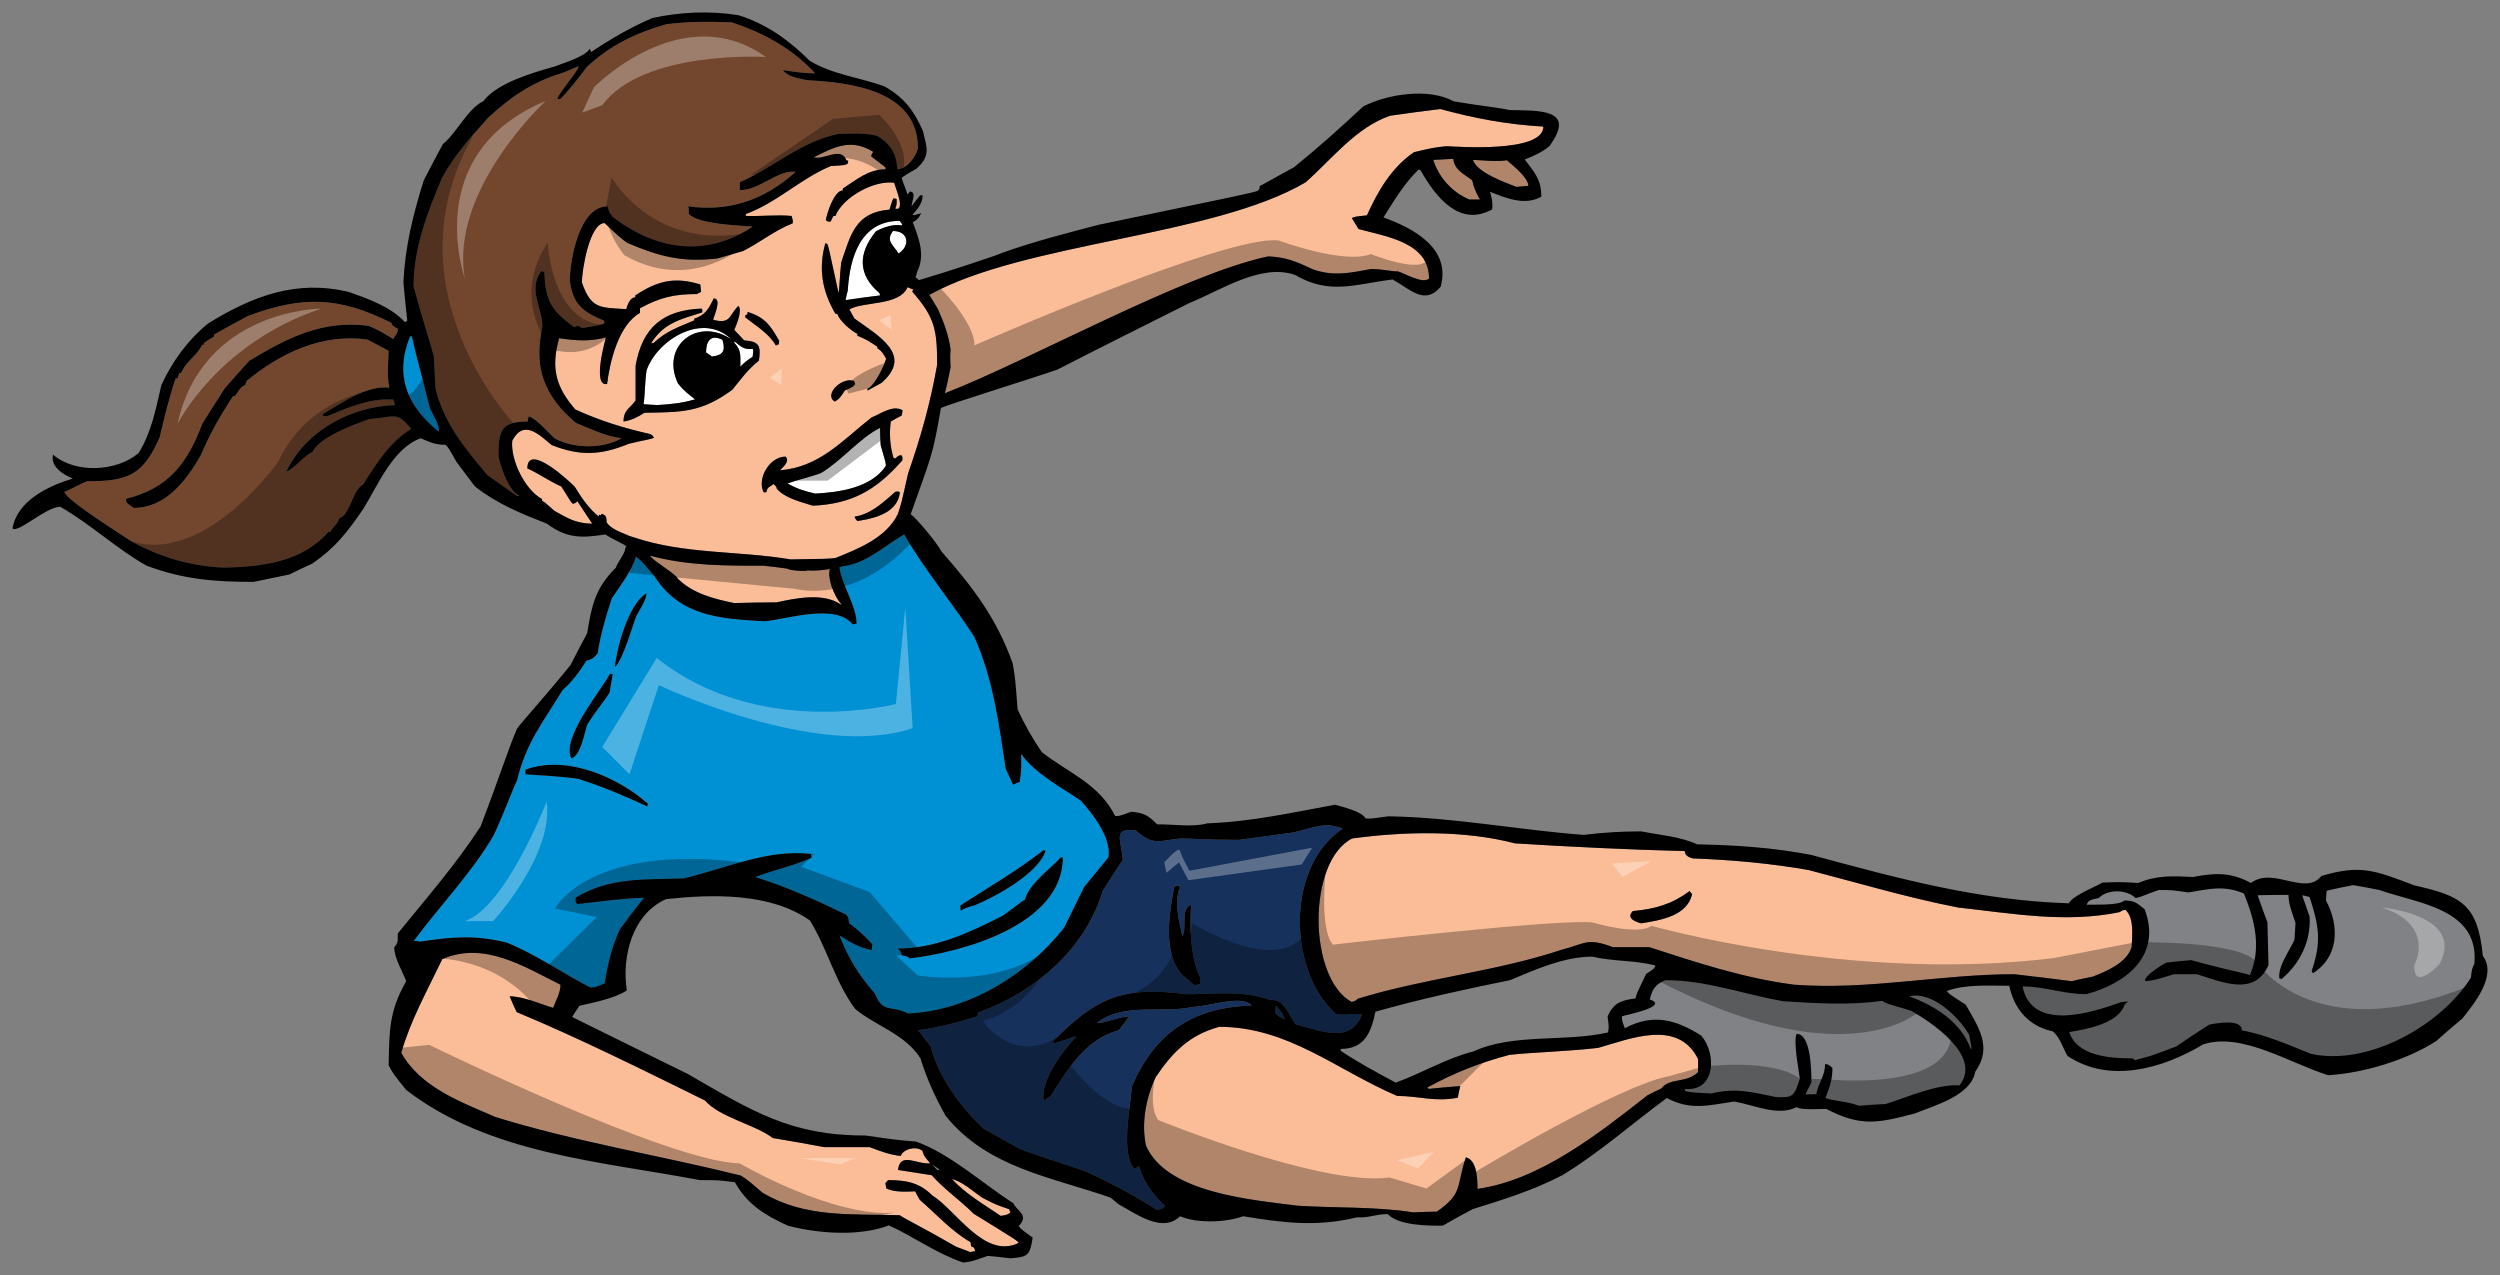 <?xml version="1.0" encoding="utf-8"?>
<!-- Generator: Adobe Illustrator 17.0.0, SVG Export Plug-In . SVG Version: 6.00 Build 0)  -->
<!DOCTYPE svg PUBLIC "-//W3C//DTD SVG 1.1//EN" "http://www.w3.org/Graphics/SVG/1.1/DTD/svg11.dtd">
<svg version="1.1" id="Layer_1" xmlns="http://www.w3.org/2000/svg" xmlns:xlink="http://www.w3.org/1999/xlink" x="0px" y="0px"
	 width="200px" height="102px" viewBox="0 0 200 102" style="enable-background:new 0 0 200 102;" xml:space="preserve">
<rect x="0" y="0" width="200" height="102" fill="#808080" stroke="none"/>
<path id="color5" style="fill:#808285;" d="M156.755,86.833c-1.74-0.141-4.21,0.954-5.895,1.488
	c-0.728,0.027-1.457,0.084-2.158,0.141c-0.901-0.366-1.826-0.337-2.668-0.617c0.339-0.925,0.56-1.432,0.56-2.416
	c-0.334-0.279-0.334-0.279-0.588-0.307c0,0.983-0.561,1.543-0.702,2.413c-0.279,0-0.56,0-0.843,0.027
	c0-0.167,0.252-0.505,0.45-0.981c0-0.898-0.028-3.874-1.18-3.874c-0.307,0.563,0.254,3.423,0.254,3.593
	c-0.449,1.375-0.505,1.544-1.936,1.457c-1.937-0.391-3.199-0.756-5.136-0.278c-1.6-0.085-1.6-0.085-2.105-0.197
	c0-0.056,0-0.112,0-0.169c2.415,0.224,2.553-2.778,1.291-4.266c-2.048-1.29-3.845-1.794-6.117-0.59
	c-0.226-0.616-0.226-0.616-0.226-0.952c0.169-0.086,3.901-0.787,2.218-1.348c0.224-0.814,0.421-1.207,1.263-1.545
	c3.227,0,6.259,1.123,9.401,1.684c2.665,0.169,5.274,0.337,7.942-0.028c0.279,0.197,0.279,0.197,2.3,0.786
	C154.426,81.724,158.636,84.475,156.755,86.833z M190.346,71.201c-0.701-0.141-1.403-0.28-2.105-0.392
	c-0.701,0.14-1.403,0.28-2.105,0.447c-0.026,0.254-0.055,0.505-0.055,0.787c1.122,2.105,0.983,4.544-1.039,5.809
	c-0.055-0.057-0.085-0.112-0.112-0.169c0.785-2.272,0.618-3.564-0.167-5.922c-0.198-0.055-0.392-0.111-0.591-0.139
	c0.199,0.56,0.393,1.122,0.591,1.684c0.141,1.936-0.759,3.788-2.246,5.023c-0.057-0.029-0.111-0.058-0.168-0.058
	c-0.141-0.954,0.84-2.244,1.207-3.085c0.028-0.448,0.055-0.898,0.085-1.348c-0.228-0.729-0.562-1.458-0.562-2.245
	c-0.843,0-1.656,0-2.47,0.028c0.254,0.702,0.503,1.431,0.786,2.161c0.028,1.122,0.053,2.272,0.084,3.424
	c-1.094,2.497-3.622,1.401-5.727,0.73c-0.616,0-1.233,0-1.823,0c-1.572,0.475-1.572,0.475-2.301,0.559
	c-0.224-0.337,1.318-1.32,1.685-1.487c0.644-0.085,1.317-0.141,1.992-0.197c3.03,0.843,4.348,1.039,4.686,1.205
	c0.927-2.159,0.422-4.319-0.476-6.538c-1.629-0.673-2.749-0.364-4.434-0.083c-1.406-0.198-1.406-0.198-2.357-0.198
	c-1.124,0.366-1.375,0.56-1.881,0.645c-0.704-0.7-2.218-0.728-2.946,0c-0.367,0.113-0.844,0.085-0.958,0.535
	c0.673-0.028,2.583,0.084,3.004-0.337c0.815,0,1.009,0.195,1.628,0.701c1.373,3.622-1.346,5.894-4.658,6.792
	c-1.883,0-3.256-0.617-5.107-0.617c0.729,3.648,5.527,2.105,7.856,1.263c0.197-0.028,0.392-0.056,0.589-0.056
	c-0.113,0.085-0.197,0.167-0.282,0.252c-0.502,1.516-3.056,1.966-4.433,2.189c0.646,1.938,3.256,2.105,5.08,2.105
	c0.055,0.029,0.113,0.085,0.168,0.141c1.32-0.337,1.32-0.337,3.312-1.094c0.87-0.59,1.738-1.178,2.638-1.742
	c0.534-0.111,2.61-0.503,2.61,0.449c1.937,0.367,3.704,1.152,5.528,1.883c4.573,1.009,10.411-2.273,12.797-6.092
	c0.084-0.702,0.084-0.702,0.281-1.122C198.344,72.687,193.463,72.295,190.346,71.201z M152.741,79.705
	c2.05,0.758,4.153,2.049,4.941,4.265c0.056-0.084,0.056-0.084-0.143-1.178C156.755,81.417,154.592,79.255,152.741,79.705z"/>
<path id="color4" style="fill:#16325C;" d="M106.859,81.108c-3.873-3.565-3.958-11.814,0.561-14.819
	c-1.487-0.589-2.302-0.055-3.984,0.311c-1.461,0.196-2.892,0.392-4.321,0.589c-2.806,0-3.621-0.111-4.688-0.111
	c-1.683,0.167-2.16,0.615-3.564-0.648c-1.908-0.223-1.151,0.759-1.038,2.358c-0.533,0.815-1.065,1.626-1.599,2.469
	c-1.431,4.743-5.445,8.111-9.963,9.741c-0.029,0.082-0.056,0.195-0.084,0.309c-1.6,0.504-3.117,0.897-4.772,1.12
	c0.169,0.115,0.169,0.115,1.067,1.319c0.588,2.414,2.414,4.856,4.209,6.54c0.955,0.531,1.908,1.066,2.863,1.599
	c1.852,0.73,3.367,1.124,5.389,1.853c1.908,0.898,3.844,1.907,5.641,3.06c0.169-0.028,0.589-0.114,0.589-0.337
	c-0.983-0.983-1.656-1.853-2.048-3.174c-0.225,0.171-0.225,0.171-0.422,0.171c-1.038-1.291-0.252-4.995-0.14-6.566
	c1.88-4.323,4.911-6.287,9.57-6.455c-0.73-0.899-3.537,0.11-4.66,0.11c-2.441,0.563-5.585-0.391-7.718,1.294
	c0.45,0.055,1.852-0.507,2.555-0.533c-0.197,0.419-0.534,0.729-0.815,1.12c-2.637,0.703-4.098,3.144-5.444,5.275
	c-0.196,0.114-0.394,0.227-0.561,0.367c-0.225-1.712,1.544-3.985,2.611-5.135c-0.142-0.057-0.983,0.337-1.798,0.533
	c-0.026-0.058-0.055-0.114-0.084-0.14c3.479-3.481,5.474-4.463,10.693-3.79c2.413,0,4.49-0.337,6.76,0.477
	c1.067-0.14,1.433,1.207,1.992,1.937c2.05,0.505,4.353,1.6,5.304-0.785C108.234,80.997,107.616,81.305,106.859,81.108z M96,78.723
	c-0.141,0.027-0.281,0.054-0.422,0.112c-0.084-0.14-0.42-0.282-0.503-0.45c-2.218-1.486-1.544-5.304-1.123-7.464
	c0.114-0.029,0.223-0.057,0.337-0.084c0.027,0.055,0.056,0.111,0.112,0.197c-0.533,1.065-0.029,2.776,0.196,3.872
	c0.392-0.701-0.196-2.244,0.703-2.525c-0.142,1.739-0.056,4.237,0.7,5.78C96,78.329,96,78.526,96,78.723z M102.089,80.463
	c0.531,0.645,0.531,0.645,0.701,1.094C102.116,81.191,101.892,81.191,102.089,80.463z"/>
<path id="color3" style="fill:#73472E;" d="M41.549,39.665c-0.066,0-0.11,0.022-0.153,0.043c-0.813-0.569-1.602-1.138-2.392-1.687
	c-1.82-2.149-3.487-4.167-4.167-6.931c-0.044-0.854-0.087-1.71-0.132-2.566c-0.307-1.227-0.877-2.849-1.623-5.614
	c0-3.07,1.097-5.876,2.281-8.684c1.008-1.843,2.236-3.159,3.662-4.781c1.843-1.711,3.619-2.918,6.009-3.619
	c0.416-0.174,0.834-0.351,1.251-0.525c0.065,0.261-1.601,2.148-1.711,2.63c0.066,0,0.153,0,0.24,0
	c0.769-0.767,1.449-1.665,2.105-2.542c1.864-1.756,3.927-2.741,6.36-3.443c1.799-0.242,3.443-0.22,5.263-0.154
	c2.522,0.833,4.868,2.105,6.667,4.079c-0.855,0-1.732-0.132-2.588-0.262c0.438,0.569,1.294,0.658,1.952,0.812
	c3.509,0.174,8.86,0.833,8.86,5.438c-0.13,0.659-0.898,1.687-1.666,1.687c0-1.205-0.549-2.039-1.579-2.674
	c-1.052-0.263-2.039-0.176-3.135-0.154c-2.983,0.614-5.154,2.676-7.873,3.861c0,0.197,0,0.417,0,0.635
	c1.645,0,3.005-1.644,4.473-1.469c-2.499,2.259-5.329,3.224-8.639,2.763c0.087,0.088,0.087,0.088,0.087,0.614
	c0.833,0.835,3.925,0.898,5.109,1.009c-3.728,2.478-7.675,1.908-11.185-0.768c-0.241-0.285-0.329-0.482-0.416-0.855
	c-2.303,0-3.026,4.387-3.026,6.01c0.285,1.885,1.096,2.457,2.719,3.135c0.022,0.067,0.044,0.132,0.066,0.197
	c-0.351,0.151-0.351,0.151-1.776,0.394c-0.395-0.153-0.198-0.285-0.658-0.066c-1.842-1.361-2.303-2.128-2.39-4.387
	c-0.11-0.087-0.11-0.087-0.264-0.087c-1.053,1.49,0.11,2.871,0.11,4.452c-0.724,3.244,0.154,5.548,2.676,7.674
	c1.184,0.484,2.369,1.074,3.663,1.229c-1.514,0.877-3.86,0.833-5.374,0c-0.416-0.374-1.491-1.623-2.061-1.754
	c-0.044,0.131-0.066,0.261-0.088,0.415c-2.215,0-2.325,0.835-2.325,2.829C40.1,37.494,40.693,39.249,41.549,39.665z M29.552,33.524
	c-1.316,0.46-3.969,1.449-4.54,2.611c-0.789,0.393-1.338,1.27-2.106,1.599c1.579-3.309,5.154-5.197,8.686-5.329
	c-0.044-0.153-0.087-0.307-0.132-0.438c-1.864-0.132-3.619,0.636-5.308,1.339c-0.11-0.022-0.198-0.022-0.285-0.022
	c-0.022-0.067-0.043-0.11-0.043-0.154c1.469-0.854,3.508-2.347,5.328-2.107c-0.219-1.009-0.087-1.929-0.065-2.959
	c-0.571-0.306-1.14-0.613-1.688-0.9c-3.619-0.504-6.909,1.053-9.65,3.291c-0.044,0.108-0.088,0.218-0.132,0.351
	c-0.373,0.109-0.592,0.569-0.812,0.877c-0.065,0-0.109,0-0.153,0c-1.009,1.512-1.886,3.069-2.588,4.737
	c-1.163,2.018-2.785,4.211-5.373,4.211c-0.35-0.285-0.614-0.285-0.614-0.725c3.421-0.856,4.891-2.807,6.119-6.03
	c0.592-0.944,1.185-1.888,1.799-2.83c0.636-0.724,1.272-1.447,1.929-2.171c3.069-1.866,5.9-3.292,9.562-2.808
	c0.724,0.307,0.724,0.307,1.974,1.053c0.153-0.262,0.373-0.504,0.373-0.812c-0.154-0.087-0.526-0.263-0.526-0.482
	c-4.211-2.106-7.106-2.172-11.47-0.548c-0.921,0.482-1.82,0.986-2.719,1.49c0,0.043,0,0.088,0,0.153
	c-0.262,0.153-0.526,0.328-0.789,0.504c0,0.044,0,0.087,0,0.153c-0.066,0-0.109,0-0.153,0c-0.329,0.768-1.337,1.381-1.688,2.26
	c-0.043,0-0.087,0-0.131,0c-0.065,0.13-0.111,0.284-0.153,0.438c-0.066,0-0.11,0-0.154,0c-0.526,1.534-0.899,3.114-1.272,4.694
	c-1.317,3.005-2.459,3.531-5.814,3.531c-0.637,0.243-1.162,0.593-1.82,0.855c0.219,0.703,4.671,3.467,5.438,3.993
	c2.304,1.25,4.716,1.951,7.347,2.061c3.027-0.066,6.229-0.438,8.334-2.851c0.044,0,0.088,0,0.153,0
	c0.197-0.394,0.636-0.679,0.724-1.095c0.899-0.285,1.052-2.281,1.908-2.698c1.009-1.623,2.171-3.443,3.838-4.452
	C31.746,32.867,31.57,33.37,29.552,33.524z"/>
<path id="color2" style="fill:#0091D5;" d="M67.396,45.305c-0.08,0.023-0.158,0.052-0.238,0.073
	c0.158,1.394,1.368,3.076,1.368,4.524c-0.113,0-0.224,0.027-0.309,0.055c-1.375-1.739-5.36-0.392-7.044-0.253
	c-3.507-0.196-6.735-0.365-8.811-3.592c-0.899-1.095-0.899-1.095-1.487-1.598c-0.365,1.234-1.235,2.299-1.936,3.366
	c-0.477,1.487-0.899,2.833-1.123,4.378c-0.225,0.309-0.505,0.532-0.898,0.59c-0.505,0.813-1.179,1.74-1.909,2.356
	c-1.6,2.639-2.918,4.182-3.648,7.242c-0.197,0.309-0.926,2.329-1.852,4.349c-1.797,3.087-4.293,5.613-6.399,8.475
	c0.169,0,0.338,0.027,0.533,0.057c2.526-0.392,4.434-0.534,6.904,0.085c2.357,0.955,4.433,2.441,6.679,3.591
	c0.449-0.027,0.449-0.027,1.15-0.337c0.225-1.458,0.59-3.03,1.235-4.35c0.617-0.843,1.263-1.684,1.908-2.496
	c-1.796,0.057-3.536,0.308-5.332,0.505c-0.141-0.142-0.141-0.142-0.141-0.505c2.722-1.657,5.472-1.431,8.644-1.544
	c3.396-0.786,6.622-2.357,10.186-1.963c0,0.083,0.028,0.196,0.056,0.309c-1.459,0.645-3.058,0.982-4.518,1.543
	c2.526,0.786,4.884,1.854,7.269,3.004c0.169,0.196,0.169,0.196,0.253,0.7c0.702,0.506,1.263,1.039,1.853,1.684
	c-0.029,0.141-0.057,0.28-0.057,0.448c-1.067-0.222-1.656-0.587-2.582-1.178c0.73,1.883,1.516,3.144,2.835,4.66
	c0.645,1.627,1.262,0.897,2.665,1.598c4.856-0.223,9.485-3.06,12.489-6.874c0.533-1.095,1.066-2.188,1.6-3.256
	c0.644-0.786,1.29-1.571,1.935-2.357c0.253-1.544-1.234-3.48-2.217-4.547c-1.571-1.065-3.647-2.16-4.77-3.733
	c0.028,0.814,0.028,1.46-0.113,2.245c-0.196,0.055-0.364,0.141-0.533,0.225c-0.196-0.45-0.393-0.87-0.589-1.291
	c-0.533-3.563-1.01-7.212-2.498-10.525c-1.403-2.245-4.325-5.837-5.617-8.22C70.572,43.793,69.301,45.078,67.396,45.305z
	 M51.716,47.459c0,0.563-0.562,1.32-0.814,1.825c-0.365,0.954-1.037,3.423-1.712,4.097C49.359,51.696,50.313,48.302,51.716,47.459z
	 M48.797,53.913c0.057,0,0.141,0,0.224,0c-0.083,0.479-0.168,0.983-0.252,1.488c-0.505,0.814-1.011,1.319-1.796,2.581
	c-0.225,0.675-0.505,2.443-1.263,2.696C44.897,59.021,48.04,55.318,48.797,53.913z M51.8,64.522
	c-1.824-0.842-3.647-1.628-5.556-2.218c-2.133-0.281-2.947-0.252-4.21-0.364c0-0.141,0-0.253,0-0.366
	c3.256-1.206,7.353,0.563,9.795,2.721C51.8,64.353,51.8,64.438,51.8,64.522z M84.859,68.592c0.055,0,0.112,0,0.168,0
	c0,5.444-8.137,7.606-12.264,8.082c-0.113-0.142-0.113-0.142-0.617-0.253c-0.113-0.366-0.113-0.366-0.336-0.534
	c3.03,0,5.78-1.291,8.418-2.637c1.319-0.926,1.545-1.207,1.768-1.264C82.306,70.696,84.017,69.547,84.859,68.592z M83.457,68.03
	c0.056,0,0.112,0,0.195,0.028c-0.616,1.85-4.012,3.675-5.696,4.376c-0.646,0.17-0.646,0.17-1.094,0.423
	c-0.028-0.141-0.028-0.281-0.028-0.423C79.05,71.004,81.379,69.657,83.457,68.03z M34.399,32.669
	c0.198,0.438,0.812,1.382,0.701,1.864c-2.5-1.996-3.574-4.474-2.302-7.61c0.043-0.022,0.087-0.022,0.153-0.022
	C33.237,28.282,33.368,28.569,34.399,32.669z"/>
<path id="color1" style="fill:#FBBD97;" d="M66.392,45.518c-0.215,0.674,0.271,2.08,0.917,2.833
	c-0.017,0.001-0.034,0.002-0.052,0.002c-1.371-0.936-3.511-0.52-5.13-0.164c-1.15,0-2.273,0.028-3.395,0.055
	c-1.628-0.335-3.311-0.757-4.519-1.963c-0.14-0.362-2.062-1.473-2.204-1.817c0.018,0,0.037,0.001,0.055,0.002
	c2.972,0.802,6.107,0.797,8.994,0.787c0.654,0.069,1.31,0.144,1.982,0.244c-0.047,0.126,1.545,0.239,1.535,0.133
	C65.189,45.677,65.794,45.617,66.392,45.518z M76.159,94.326c1.067,1.177,2.582,2.048,3.902,2.946
	c0.505-0.085,0.505-0.085,0.786-0.28c-0.057-0.084-0.085-0.169-0.113-0.254c-1.066-0.364-1.066-0.364-2.162-0.925
	C77.871,95.335,77.002,94.52,76.159,94.326z M127.849,83.83c-2.384,0.281-5.388,0.364-7.1,0.56c-2.412,0.645-4.348,1.404-6.566,2.61
	c0.028,0.028,0.056,0.055,0.113,0.112c0.843-0.084,1.683-0.169,2.524-0.223c-0.084,0.307-0.139,0.615-0.197,0.925
	c-1.795,0.364-3.141-0.14-4.854-0.14c-4.854-2.077-8.727-5.528-14.227-5.528c-2.384,0.645-3.731,2.019-5.077,4.011
	c-0.786,1.628-1.178,3.705-0.786,5.503c1.685,3.815,8.503,4.32,12.12,4.798c3.088,0.197,6.232,0.056,9.262,0.533
	c0.616-0.028,1.235-0.057,1.882-0.057c2.13-1.487,1.542-1.992,2.326-4.349c0.899,0.225,0.928,1.741,0.928,2.525
	c5.022-0.7,9.738-4.461,13.611-7.491c0.365-0.197,0.729-0.366,1.094-0.534c0.674-0.899,2.019-0.393,2.948-1.319v-1.039
	C134.219,81.473,130.375,83.128,127.849,83.83z M170.534,75.747c-0.365,1.263-1.964,1.937-3.114,2.386
	c-0.563,0.113-1.126,0.224-1.685,0.365c-1.544-0.198-3.088-0.392-4.602-0.559c-5.895,0-11.674,1.29-17.596,0.839
	c-3.987-0.505-7.774-1.767-11.591-3.001h-2.918c-2.049-0.787-2.188-0.282-4.068,0.197c-5.302,1.768-10.973,2.273-16.335,3.928
	c-0.223,0.197-0.223,0.197-0.503,0.253c-3.508-1.937-3.535-11.282,0.056-13.076c4.155-0.563,8.925-0.675,13.022,0.391
	c4.489,0.28,9.092,0.505,13.583,0.617c0,0.365,0.335,0.505,0.644,0.588c3.116,0.113,6.202,0.394,9.26,0.928
	c3.986,1.039,7.942,2.217,11.983,3.002c4.35,0.476,8.588,1.261,12.909,0.364c0.254-0.168,0.254-0.168,0.478-0.168
	C170.76,73.502,170.561,74.848,170.534,75.747z M135.371,71.538c-0.084-0.085-0.141-0.169-0.197-0.252
	c-1.459,1.066-2.751,1.43-4.547,1.599c-0.56,0.561,0.197,0.87,0.675,0.981C132.816,73.615,134.948,73.307,135.371,71.538z
	 M77.899,97.104c-1.095-1.093-2.301-1.908-3.368-3.088c-0.898-0.141-1.795-0.279-2.694-0.42c0.197-1.487,1.46-0.421,2.583-0.533
	c-0.282-0.337-0.533-0.563-0.618-0.982c-0.42-0.42-1.543-0.198-1.739,0.393c-0.899-0.085-1.656-0.393-2.498-0.703h-3.62
	c-1.375-0.253-2.75-0.506-4.126-0.729c-1.374-1.067-4.265-1.655-5.416-3.002c-4.967-2.441-9.963-4.94-15.07-7.072
	c-0.197-0.423-0.393-0.842-0.562-1.262c1.095,0,2.442,0.617,3.48,0.924c0.224-0.589,0.589-1.204,0.589-1.852
	c-2.918-1.459-6.145-3.507-9.457-2.047c-1.179,2.469-2.526,4.854-3.284,7.492c1.544,2.778,4.771,3.931,7.522,5.136
	c6.427,1.992,13.106,3.06,19.644,4.687c0.562,0.365,0.562,0.365,1.741,1.376c3.396,2.02,7.072,1.682,10.973,1.794
	c0.225,0.197,2.048,1.094,4.518,2.526c0.365,0.141,0.73,0.281,1.122,0.422c0.113-0.03,0.253-0.055,0.393-0.055
	c-0.057-0.256-0.057-0.311-0.309-0.393c-0.028-0.114-0.056-0.225-0.056-0.338c-1.515-0.87-2.778-2.273-4.069-3.396
	c-0.14-0.224-0.253-0.448-0.365-0.674c-0.73,0.028-1.628,0.086-2.301-0.223l-0.085-0.422c0.056-0.084,0.14-0.168,0.225-0.252
	c1.43,0,2.498,0.196,3.508,1.206c1.909,1.18,4.209,5.163,6.932,3.817C81.407,99.265,81.407,99.265,77.899,97.104z M116.258,12.708
	c-0.531,0.027-1.064,0.054-1.6,0.084c0.452,1.403,1.488,2.582,2.892,3.172h0.844c-0.284-0.505-0.508-0.982-0.618-1.544
	C117.073,13.887,116.373,13.605,116.258,12.708z M76.045,27.954c-0.062,0.567-0.009,0.888,0,1.426
	c-0.122,0.691-0.28,1.387-0.456,2.081c6.726-2.607,19.202-9.562,25.881-10.952c1.458,0.083,2.188,0.393,3.563,1.038
	c1.658,0.589,2.978,0.281,4.66-0.028c1.122,0.028,1.57,0.196,2.158,0.196c0.563,0.17,1.995,1.039,2.473,0.562
	c0-2.89-3.396-3.34-5.641-3.957c-0.197-0.309-0.365-0.589-0.533-0.869c0.196-0.113,0.196-0.113,1.206-0.226
	c0.871-1.936,1.962-3.816,3.761-5.05c1.542-0.364,1.542-0.364,2.581-0.478c0.814,0.028,7.773,0.562,7.773-1.571
	c-2.917-0.169-5.442-0.645-8.249-1.404c-1.348,0.169-2.696,0.338-4.014,0.535c-2.749,0.953-4.63,3.452-6.762,5.332
	c-7.408,4.36-22.495,4.784-30.102,9.003c0.29,0.47,0.552,0.922,0.67,1.096C75.496,25.739,75.891,26.813,76.045,27.954z
	 M122.266,14.868c0-0.673-1.207-1.601-1.713-2.049c-0.896,0.14-1.824,0-2.721-0.028c0.335,1.038,2.638,1.825,3.478,2.161
	C121.62,14.925,121.928,14.895,122.266,14.868z M40.978,35.256c0.921-1.754,2.149-0.482,3.157,0.351
	c2.303,0.9,3.926,0.812,6.184-0.111c1.163-0.283,1.754-0.35,1.996-0.48c-0.111-0.177-0.111-0.177-0.286-0.287
	c-2.127-0.482-3.991-1.052-6.008-1.973c-1.536-1.777-1.974-3.267-1.295-5.701c1.339,0.197,2.435,0.286,3.751-0.066
	c-0.066,0.219-1.118,3.97,0.088,3.729c0.219-1.778,0.921-4.738,2.631-5.682v-0.373c1.601-0.876,2.741-1.139,4.561-1.139
	c0.11-0.066,0.22-0.133,0.329-0.176c-0.022-0.198-0.044-0.394-0.065-0.592c-2.062-0.637-3.443-0.285-5.197,0.877v0.154
	c-0.44,0-0.637,0.635-0.725,0.943c-2.148-0.132-2.807-0.022-3.552-2.128c0-0.988,0.614-4.758,1.82-4.758
	c1.162,1.096,1.162,1.096,1.799,1.579c2.61,1.119,4.452,1.578,7.236,1.249c0.681-0.197,1.36-0.393,2.04-0.591
	c1.359-0.68,2.544-1.666,3.969-2.216c0.022-0.219,0.022-0.219-0.087-0.592c-1.206-0.109-2.434,0.044-3.662,0V17.12
	c2.478-0.898,4.342-2.807,6.798-3.838c1.096-0.065,1.096-0.065,1.337-0.175c0.022-0.087,0.044-0.176,0.066-0.241
	c-0.066-0.023-0.11-0.043-0.154-0.043c-0.439-1.142-1.798,0.021-2.61-0.242c1.666-0.834,2.96-1.535,4.759-0.438
	c-0.153,0.24-0.153,0.24-0.153,0.374c0.373,0.283,0.745,0.568,1.14,0.876v0.152c-1.383,0-2.281,0.812-3.422,1.536v0.155
	c-0.701,0-1.272,1.84-1.359,2.367c0.132,0.132,0.198,0.153,0.395,0.11c0.065-0.155,0.132-0.307,0.218-0.439h0.154
	c0.591-1.513,3.114-2.873,4.693-2.654c0.066,0.263,0.965,2.347,0.088,2.063c0.131-0.264,0.131-0.46,0.11-0.769
	c-0.087-0.022-0.175-0.044-0.263-0.044c-0.11,0.286-0.218,0.592-0.306,0.9c-2.72,0.22-3.093,1.974-3.86,4.232
	c-0.132,1.163-0.132,2.193-0.22,2.413c-0.789-3.662-0.789-3.662-0.899-3.904c-0.066-0.022-0.11-0.043-0.153-0.043
	c-0.57,2.061-0.241,3.837,0.811,5.636h0.154c0.131,0.526,1.118,1.381,1.601,1.602v0.153c0.723,0.306,0.723,0.306,1.6,0.877v0.131
	c0.351,0.198,0.505,0.483,0.702,0.835c-0.138,0.462-0.636,1.545-1.109,2.085c-0.132,0.151-0.263,0.266-0.383,0.304v0.154
	c0.169-0.1,0.338-0.186,0.506-0.278c0.204-0.112,0.408-0.229,0.613-0.336c2.543-2.215-0.155-3.707-2.172-5.154
	c-0.131-0.242-0.263-0.484-0.394-0.724c1.118-0.657,4.013-0.263,4.649-1.776c0.065,0.027,0.138,0.055,0.205,0.084
	c0.091,0.038,0.177,0.075,0.278,0.113c-0.044,0.043-0.088,0.087-0.11,0.153c1.841,2.084,1.995,3.092,1.995,5.856
	c-0.526,3.026-1.316,5.81-2.325,8.706c-0.527,2.347-0.527,2.347-0.812,3.224c-0.921,1.908-3.157,2.785-5,3.53
	c-0.636,0.067-0.636,0.067-3.575,0.11c-4.207-0.705-8.516-0.403-12.547-1.764c-0.108-0.036-0.218-0.061-0.326-0.099
	c-0.57-0.263-1.557-0.549-1.863-1.12c0-0.373-0.023-0.569-0.395-0.658c-0.023,0.023-0.044,0.067-0.066,0.11
	c-0.066-0.022-0.109-0.043-0.153-0.043v0.153c-0.789-0.615-1.404-1.535-1.93-2.391c-0.416-0.439-3.793-3.575-3.793-1.469
	c0.921,0.416,1.841,1.074,2.718,1.447c0.79,1.272,0.79,1.272,0.921,1.382c0.198-0.045,0.263-0.067,0.351-0.22
	c0.395,0.592,0.789,1.205,1.206,1.819c-1.338-0.043-1.886-0.393-3.027-1.03c-0.811-0.723-0.811-0.723-0.987-0.788v-0.153
	C41.987,39.183,40.825,36.792,40.978,35.256z M71.988,39.401c-0.088-0.088-0.088-0.088-0.351-0.065
	c-0.155,0.136-0.318,0.28-0.485,0.427c-0.36,0.315-0.746,0.633-1.159,0.905c-0.299,0.199-0.613,0.366-0.939,0.486
	c-0.196,0.073-0.396,0.13-0.601,0.161c-0.029,0.004-0.056,0.014-0.085,0.018c0.045,0.152,0.045,0.152,0.22,0.35
	c0.063-0.009,0.131-0.022,0.196-0.032c0.021-0.003,0.041-0.007,0.062-0.01C70.189,41.421,71.823,40.927,71.988,39.401z
	 M66.768,32.122c0.374-0.155,0.593-0.528,0.812-0.878c0.285-0.133,0.701-0.264,0.834-0.526c-0.045-0.088-0.067-0.177-0.09-0.242
	C67.361,30.125,65.891,31.55,66.768,32.122z M62.843,36.528c-1.273,0-2.303,1.755-1.755,2.851h0.22
	c0.087-0.46,0.241-0.374,0.57-0.658c0.242,0.219,0.242,0.219,0.263,0.373c0.658,0.767,1.929,1.053,2.873,1.361
	c3.064-0.13,5.02-1.209,7.031-3.469c0.047-0.053,0.093-0.097,0.14-0.15c0.024-0.169,0.013-0.275-0.019-0.341
	c-0.085-0.173-0.329-0.035-0.551,0.187c-0.044-0.022-0.088-0.043-0.131-0.043c-0.286-0.944-0.351-1.93-0.22-2.918
	c0.286-0.174,0.57-0.327,0.878-0.481c0.021-0.153,0.044-0.286,0.065-0.418c-0.79-0.46-1.732,0.285-2.478,0.571
	c-2.391,1.887-4.166,3.969-7.324,4.232C62.668,37.318,63.216,36.902,62.843,36.528z M59.619,25.387
	c0.855,0.68,1.908,1.295,2.456,2.26c0.066-0.044,0.154-0.088,0.241-0.11c0-0.087,0-0.176,0.022-0.264
	c-0.723-1.272-1.118-1.862-2.522-2.324c-0.022,0.067-0.022,0.132-0.022,0.199c-0.066,0.022-0.11,0.043-0.154,0.065
	C59.619,25.257,59.619,25.322,59.619,25.387z M58.588,31.178c0.68-0.834,1.272-1.667,2.127-2.325c0.175-1.228,0-1.536-1.184-1.623
	c-0.263-0.284-0.526-0.57-0.789-0.834c0.153-0.372,0.679-1.579,0.328-1.929c-0.768,0.767-0.592,1.491-2.017,1.117
	c0.065-0.327,0.723-1.71,0.044-1.71c-0.417,0.856-0.659,1.316-1.558,1.623v0.132c-1.272,0.549-2.215,0.833-3.267,1.821h-0.176
	c0.987-1.603,2.346-1.909,4.078-2.458c0.023-0.218,0.023-0.218-0.065-0.306c-3.071,0.131-4.716,1.491-5.262,4.561v2.786
	c-0.483,0.678-0.966,0.767-0.966,1.687c0.614-0.087,1.14-0.35,1.667-0.7C54.575,32.975,56.11,32.998,58.588,31.178z"/>
<path id="fill" style="fill:#FFFFFF;" d="M70.453,35.607c0.416,1.427,0.416,1.427,0.416,1.666c-1.184,1.775-3.75,2.106-5.636,2.216
	c-0.833-0.177-1.491-0.395-2.237-0.812c0.834-0.307,1.799-0.503,2.675-0.833c1.689-1.009,3.071-2.785,4.737-3.619
	C70.408,34.686,70.431,35.146,70.453,35.607z M58.763,27.317c-0.021,0.024-0.021,0.066-0.021,0.11
	c0.592,0.593,0.482,1.096,0.482,1.907c0.329-0.329,0.592-0.548,0.987-0.789c0.065-0.549,0.065-0.549,0-0.635
	C59.487,27.975,59.334,27.758,58.763,27.317z M71.966,17.668c-3.181,0-3.992,3.028-4.145,5.571
	c-0.066,0.241-0.131,0.504-0.175,0.768c0.921-0.133,1.843-0.263,2.763-0.374c-0.021-0.065-0.044-0.132-0.044-0.175
	c-1.732-1.469-1.754-3.158-0.285-4.957c0.592-0.307,1.426-0.614,2.082-0.46C72.162,17.888,72.162,17.888,71.966,17.668z
	 M51.724,29.621c-0.132,0.834-0.132,2.062-0.241,2.719c0.351,0.022,0.723,0.044,1.096,0.065c1.096-0.065,1.996-0.153,3.027-0.46
	c-0.548-0.417-0.965-0.745-1.381-1.294c-1.404-3.026,1.644-5.329,4.298-3.487C56.308,24.949,52.623,27.1,51.724,29.621z
	 M57.798,27.186c0.264,0.899,0.044,1.228-0.833,1.337c-0.175-0.109-0.329-0.218-0.482-0.328
	C56.484,27.383,56.79,26.682,57.798,27.186z M71.879,20.279c0.943-0.57,0.855-1.8-0.44-1.8
	C70.825,19.291,71.484,19.599,71.879,20.279z"/>
<path id="outline" d="M50.902,49.284c-0.365,0.954-1.037,3.423-1.712,4.097c0.169-1.684,1.123-5.078,2.526-5.921
	C51.716,48.022,51.154,48.779,50.902,49.284z M84.859,68.592c-0.843,0.956-2.554,2.105-2.863,3.395
	c-0.224,0.057-0.449,0.338-1.768,1.264c-2.637,1.346-5.388,2.637-8.418,2.637c0.224,0.168,0.224,0.168,0.336,0.534
	c0.504,0.111,0.504,0.111,0.617,0.253c4.126-0.477,12.264-2.639,12.264-8.082C84.971,68.592,84.914,68.592,84.859,68.592z
	 M95.074,78.385c0.083,0.168,0.42,0.311,0.503,0.45c0.142-0.058,0.281-0.085,0.422-0.112c0-0.197,0-0.393,0-0.562
	c-0.757-1.543-0.843-4.041-0.7-5.78c-0.899,0.281-0.311,1.824-0.703,2.525c-0.225-1.095-0.729-2.807-0.196-3.872
	c-0.057-0.086-0.086-0.142-0.112-0.197c-0.114,0.027-0.223,0.055-0.337,0.084C93.53,73.081,92.856,76.898,95.074,78.385z
	 M130.627,72.885c-0.56,0.561,0.197,0.87,0.675,0.981c1.514-0.251,3.646-0.559,4.069-2.328c-0.084-0.085-0.141-0.169-0.197-0.252
	C133.715,72.352,132.423,72.717,130.627,72.885z M196.998,81.473c-0.701,0.59-1.403,1.179-2.077,1.797
	c-2.384,1.543-5.866,2.581-8.671,2.748c-3.002-0.926-6.904-3.477-9.992-2.469c-3.229,1.935-7.492,3.173-10.859,0.926
	c-0.367-0.619-0.618-1.543-1.18-1.965c-1.937-0.419-3.086-1.794-3.48-3.648c-1.57,0-3.536-0.14-4.994,0.422
	c0.17,0.223,0.17,0.223,1.516,1.093c0.956,1.714,2.188,3.367,0.757,5.362c-0.335,1.936-3.34,2.721-4.826,3.337
	c-3.002,0.788-4.35,1.068-7.099-0.364c-0.393,0-2.106,0.113-2.36-0.141c-1.514,0.758-3.367-0.167-4.994-0.448
	c-2.077,0.308-3.508,0.73-5.39-0.28c-2.804,2.049-5.387,4.378-8.362,6.172c-2.301,1.208-4.686,1.937-7.183,2.722
	c-0.815,0.423-1.602,0.871-2.387,1.319c-1.262,0-3.48,0-4.403-0.926c-0.843-0.027-1.602,0.337-2.444,0.253
	c-3.199,0.786-5.893,0.45-9.117-0.083c-1.376,0.504-3.677,0.589-5.052,0c-1.404,1.401-3.563-0.227-4.911-0.957
	c-0.224-0.196-0.449-0.364-0.645-0.532c-4.743-1.656-9.85-2.385-13.189-6.539c-0.871-1.544-1.487-2.918-2.021-4.602
	c-1.235-1.965-3.536-2.555-5.22-3.956c-1.571-2.077-2.245-4.856-3.619-7.073c-3.171-2.245-7.83-2.105-11.506-1.713
	c-2.723,1.207-3.564,4.631-3.144,7.298c-0.842,0.616-2.778,1.009-3.789,1.235c-0.196,0.279-0.393,0.59-0.589,0.897
	c3.058,1.516,6.146,3.031,9.233,4.547c5.248,3.029,8.251,4.939,14.256,4.939c2.555,0.364,2.555,0.364,4.013,0.478
	c2.749,0.98,5.303,3.338,7.801,4.939c0.225,0.588,1.319,0.924,0.422,1.824c0.196,0.252,0.196,0.252,1.122,0.924
	c-0.225,1.461-0.393,1.545-1.796,1.657c-0.618-0.084-1.207-0.141-1.795-0.196c-0.675,0.222-1.236,0.478-1.965,0.533
	c-2.106-0.701-3.929-2.05-5.95-2.973c-2.328,0.896-5.613,0.671-8.082,0.026c-1.88-0.87-3.228-1.683-4.237-3.479
	c-1.318-0.168-1.318-0.168-2.807-0.168c-7.969-1.515-16.81-2.077-23.489-7.213c-1.038-1.29-1.038-1.29-1.402-1.964
	c0.056-2.807,0.027-4.322,1.402-6.735c-0.308-0.842-0.954-1.824-0.954-2.721c0.337-0.338,0.281-0.618,0.281-1.095
	c2.273-2.805,4.658-5.529,6.622-8.56c1.516-3.956,2.246-6.286,2.919-7.828c0.392-0.563,2.357-2.695,4.293-5.11
	c0.421-0.841,0.87-1.682,1.319-2.524c0.365-2.245,0.642-3.597,2.298-5.251c0.088-0.379,0.761-1.135,0.751-1.569
	c0.042-0.057,0.076-0.097,0.116-0.151c-0.582-0.32-1.147-0.574-1.726-0.931c-1.82,0.284-3.048,0.35-4.649-0.857
	c-2.127-0.832-3.969-1.579-5.768-2.981c-0.504-0.658-0.986-1.315-1.469-1.952c-0.658-1.162-0.658-1.162-0.876-1.381
	c-0.835,0-1.229-0.197-1.996-0.526c-2.237,0.812-3.422,3.773-4.584,5.635c-1.25,1.843-2.237,3.115-4.079,4.387
	c-0.614,0.284-1.228,0.569-1.842,0.877c-0.965,0.199-1.93,0.394-2.872,0.593c-3.116,0-5.615-0.199-8.553-1.295
	c-2.434-1.381-4.518-3.356-6.908-4.715c-1.118,0-3.399,2.15-3.816,1.732c0.373-2.236,2.917-3.42,4.824-3.991
	c-0.723-0.285-1.82-0.943-1.579-1.908c1.799,1.536,5.088,1.359,6.842-0.13c1.031-1.646,1.382-3.554,1.821-5.44
	c0.9-1.93,2.105-3.597,3.75-4.934c3.597-2.216,7.106-3.531,11.294-2.501c1.535,0.549,3.334,1.186,4.451,2.413
	c0.044-0.043,0.111-0.087,0.176-0.132c-0.11-1.03-0.22-2.039-0.307-3.048c0.13-2.873,0.767-5.416,1.622-8.158
	c0.505-0.987,1.009-1.953,1.536-2.918c1.097-0.877,1.952-2.807,3.245-3.441c1.075-1.449,4.035-2.305,5.703-2.765
	c0.614-0.263,2.39-0.745,2.807-1.426c0.022,0.088,0.066,0.176,0.109,0.263c1.645-1.096,3.092-1.93,4.891-2.719
	c2.281-0.483,4.583-0.593,6.908-0.219c2.237,0.702,4.057,2.017,5.681,3.641c1.842,1.118,3.991,1.315,6.008,2.063
	c1.558,0.898,2.325,1.907,3.049,3.552c0.329,1.381,0.636,1.995-0.526,3.025c-0.395,0.219-0.79,0.46-1.163,0.702
	c0,0.22,0.198,0.549,0.46,1.361c0.066-0.089,0.132-0.176,0.197-0.242c0.549,0.043,0.132,0.767,0.132,1.184
	c0.22-0.306,0.438-0.592,0.68-0.877h0.198c0,0.637-0.418,1.097-0.812,1.558c0.109,0.044,0.109,0.044,0.701-0.134
	c-0.153,0.331-0.35,0.571-0.68,0.725c0.483,1.294,1.031,2.611,0.35,3.97c0.022,0.043-0.151,0.414-0.106,0.481
	c0.061,0,0.15,0.078,0.25,0.182c1.898-0.545,6.319-2,6.66-2.183c2.526-0.899,5.134-1.572,7.718-2.244
	c12.149-2.527,12.149-2.527,12.74-2.723c0.137-0.14,0.137-0.14,0.137-0.366c0.898-0.503,1.824-1.009,2.751-1.514
	c1.882-1.516,3.758-3.199,5.528-4.856c1.937-1.01,5.277-1.515,7.24-0.42c1.937,0.335,3.622,0.505,4.49,0.701
	c2.331,0.056,5.387-0.141,3.174,2.889c-0.619,0.505-1.209,0.759-1.967,1.066c0.815,1.095,1.32,1.601,1.32,2.976
	c-1.292,0.73-2.776,0.141-4.099-0.394c0.141,0.535,0.226,0.872,0.171,1.406c-2.611,1.457-4.52-0.983-5.727-3.117
	c-0.057-0.028-0.111-0.056-0.168-0.056c-1.149,1.096-1.964,2.498-2.807,3.818c2.329,0.842,5.445,2.44,4.575,5.555
	c-1.29,1.516-2.442,0.171-3.843-0.59c-2.977,0.368-5.025,1.264-7.803-0.363c-2.721-0.955-5.948,1.234-8.445,2.245
	c-3.535,1.768-7.072,3.535-10.58,5.332c-2.188,0.758-9.025,2.877-9.305,3.073c-0.668,3.817-0.684,3.626-2.421,8.498
	c0.344,0.18,2.113,2.268,2.466,2.975c2.525,2.863,4.434,5.389,5.696,8.951c0.198,1.123,0.198,1.123,0.393,3.677
	c0.561,1.234,1.179,2.302,1.937,3.424c2.16,1.683,4.574,2.525,5.865,5.106c0.28,0.029,0.28,0.029,1.29-0.337
	c1.039,0.085,1.377,0.311,2.078,1.012c1.207-0.029,2.862,0.253,4.013-0.086c3.45-0.111,6.817-0.869,10.212-1.487
	c0.618,0.168,2.19,0.56,2.439,1.094c0.425,0.029,0.425,0.029,1.826-0.168c5.249,0.084,10.411,1.094,15.633,1.487
	c1.514-0.196,3.088-0.281,4.602-0.281c1.403,0.281,3.199,0.423,4.461,1.038c3.088,0.057,6.061,0.255,9.122,0.842
	c6.959,1.881,13.414,3.649,20.624,3.875c0.31-0.618,2.05-1.292,2.694-1.657c1.348-0.056,1.348-0.056,2.864,0.029
	c1.431-0.619,2.75-0.562,4.377-0.479c1.77-0.337,3.005-0.393,4.632,0.479c1.796-1.348,4.321,1.092,5.639-0.562
	c3.145-0.927,4.267-0.449,7.438,0.758c3.818,0.842,5.078,1.571,5.472,5.64C199.805,78.048,197.896,80.322,196.998,81.473z
	 M67.309,48.352c-0.646-0.753-1.132-2.16-0.917-2.833c-0.598,0.099-1.203,0.159-1.817,0.112c0.011,0.106-1.581-0.007-1.535-0.133
	c-0.672-0.1-1.328-0.175-1.982-0.244c-2.887,0.01-6.022,0.015-8.994-0.787c-0.021-0.006-0.043-0.008-0.063-0.014
	c0.001,0.003,0.007,0.008,0.008,0.012c0.143,0.344,2.065,1.455,2.204,1.817c1.207,1.206,2.89,1.628,4.519,1.963
	c1.123-0.026,2.245-0.055,3.395-0.055c1.619-0.356,3.759-0.772,5.13,0.164c0.032,0.022,0.068,0.034,0.099,0.057
	C67.34,48.393,67.325,48.37,67.309,48.352z M118.395,15.963c-0.284-0.505-0.508-0.982-0.618-1.544
	c-0.704-0.533-1.404-0.814-1.519-1.712c-0.531,0.027-1.064,0.054-1.6,0.084c0.452,1.403,1.488,2.582,2.892,3.172H118.395z
	 M120.553,12.819c-0.896,0.14-1.824,0-2.721-0.028c0.335,1.038,2.638,1.825,3.478,2.161c0.31-0.027,0.618-0.057,0.956-0.085
	C122.266,14.194,121.058,13.267,120.553,12.819z M104.445,14.588c-7.408,4.36-22.495,4.784-30.102,9.003
	c0.29,0.47,0.552,0.922,0.67,1.096c0.482,1.053,0.877,2.127,1.031,3.268c-0.062,0.567-0.009,0.888,0,1.426
	c-0.122,0.691-0.28,1.387-0.456,2.081c6.726-2.607,19.202-9.562,25.881-10.952c1.458,0.083,2.188,0.393,3.563,1.038
	c1.658,0.589,2.978,0.281,4.66-0.028c1.122,0.028,1.57,0.196,2.158,0.196c0.563,0.17,1.995,1.039,2.473,0.562
	c0-2.89-3.396-3.34-5.641-3.957c-0.197-0.309-0.365-0.589-0.533-0.869c0.196-0.113,0.196-0.113,1.206-0.226
	c0.871-1.936,1.962-3.816,3.761-5.05c1.542-0.364,1.542-0.364,2.581-0.478c0.814,0.028,7.773,0.562,7.773-1.571
	c-2.917-0.169-5.442-0.645-8.249-1.404c-1.348,0.169-2.696,0.338-4.014,0.535C108.458,10.209,106.578,12.708,104.445,14.588z
	 M71.439,18.479c-0.614,0.812,0.045,1.12,0.44,1.8C72.821,19.709,72.733,18.479,71.439,18.479z M71.966,17.668
	c-3.181,0-3.992,3.028-4.145,5.571c-0.066,0.241-0.131,0.504-0.175,0.768c0.921-0.133,1.843-0.263,2.763-0.374
	c-0.021-0.065-0.044-0.132-0.044-0.175c-1.732-1.469-1.754-3.158-0.285-4.957c0.592-0.307,1.426-0.614,2.082-0.46
	C72.162,17.888,72.162,17.888,71.966,17.668z M32.886,34.314c-1.14-1.447-1.315-0.944-3.333-0.79
	c-1.316,0.46-3.969,1.449-4.54,2.611c-0.789,0.393-1.338,1.27-2.106,1.599c1.579-3.309,5.154-5.197,8.686-5.329
	c-0.044-0.153-0.087-0.307-0.132-0.438c-1.864-0.132-3.619,0.636-5.308,1.339c-0.11-0.022-0.198-0.022-0.285-0.022
	c-0.022-0.067-0.043-0.11-0.043-0.154c1.469-0.854,3.508-2.347,5.328-2.107c-0.219-1.009-0.087-1.929-0.065-2.959
	c-0.571-0.306-1.14-0.613-1.688-0.9c-3.619-0.504-6.909,1.053-9.65,3.291c-0.044,0.108-0.088,0.218-0.132,0.351
	c-0.373,0.109-0.592,0.569-0.812,0.877c-0.065,0-0.109,0-0.153,0c-1.009,1.512-1.886,3.069-2.588,4.737
	c-1.163,2.018-2.785,4.211-5.373,4.211c-0.35-0.285-0.614-0.285-0.614-0.725c3.421-0.856,4.891-2.807,6.119-6.03
	c0.592-0.944,1.185-1.888,1.799-2.83c0.636-0.724,1.272-1.447,1.929-2.171c3.069-1.866,5.9-3.292,9.562-2.808
	c0.724,0.307,0.724,0.307,1.974,1.053c0.153-0.262,0.373-0.504,0.373-0.812c-0.154-0.087-0.526-0.263-0.526-0.482
	c-4.211-2.106-7.106-2.172-11.47-0.548c-0.921,0.482-1.82,0.986-2.719,1.49c0,0.043,0,0.088,0,0.153
	c-0.262,0.153-0.526,0.328-0.789,0.504c0,0.044,0,0.087,0,0.153c-0.066,0-0.109,0-0.153,0c-0.329,0.768-1.337,1.381-1.688,2.26
	c-0.043,0-0.087,0-0.131,0c-0.065,0.13-0.111,0.284-0.153,0.438c-0.066,0-0.11,0-0.154,0c-0.526,1.534-0.899,3.114-1.272,4.694
	c-1.318,3.005-2.46,3.531-5.815,3.531c-0.637,0.243-1.162,0.593-1.82,0.855c0.219,0.703,4.671,3.467,5.438,3.993
	c2.304,1.25,4.716,1.951,7.347,2.061c3.027-0.066,6.229-0.438,8.334-2.851c0.044,0,0.088,0,0.153,0
	c0.197-0.394,0.636-0.679,0.724-1.095c0.899-0.285,1.052-2.281,1.908-2.698C30.057,37.143,31.219,35.323,32.886,34.314z
	 M34.399,32.669c-1.03-4.1-1.162-4.387-1.447-5.767c-0.066,0-0.11,0-0.153,0.022c-1.272,3.135-0.198,5.614,2.302,7.61
	C35.211,34.051,34.596,33.107,34.399,32.669z M41.549,39.665c-0.856-0.416-1.448-2.171-1.667-3.115c0-1.995,0.11-2.829,2.325-2.829
	c0.021-0.153,0.043-0.284,0.088-0.415c0.57,0.131,1.645,1.38,2.061,1.754c1.514,0.833,3.86,0.877,5.374,0
	c-1.294-0.154-2.478-0.745-3.663-1.229c-2.522-2.127-3.4-4.43-2.676-7.674c0-1.581-1.163-2.961-0.11-4.452
	c0.154,0,0.154,0,0.264,0.087c0.087,2.259,0.548,3.026,2.39,4.387c0.46-0.219,0.263-0.087,0.658,0.066
	c1.424-0.244,1.424-0.244,1.776-0.397c-0.022-0.065-0.044-0.13-0.066-0.197c-1.623-0.678-2.434-1.251-2.719-3.135
	c0-1.623,0.723-6.01,3.026-6.01c0.087,0.374,0.175,0.57,0.416,0.855c3.51,2.676,7.457,3.246,11.185,0.768
	c-1.184-0.111-4.277-0.174-5.109-1.009c0-0.526,0-0.526-0.087-0.614c3.311,0.461,6.14-0.503,8.639-2.763
	c-1.469-0.175-2.828,1.469-4.473,1.469c0-0.218,0-0.438,0-0.635c2.72-1.185,4.89-3.246,7.873-3.861
	c1.096-0.022,2.083-0.109,3.135,0.154c1.031,0.635,1.579,1.469,1.579,2.674c0.768,0,1.536-1.028,1.666-1.687
	c0-4.605-5.35-5.264-8.86-5.438c-0.657-0.154-1.514-0.243-1.952-0.812c0.855,0.131,1.733,0.262,2.588,0.262
	c-1.798-1.974-4.145-3.246-6.667-4.079c-1.82-0.066-3.465-0.088-5.263,0.154c-2.433,0.702-4.496,1.687-6.36,3.443
	c-0.657,0.877-1.337,1.776-2.105,2.542c-0.087,0-0.174,0-0.24,0c0.11-0.482,1.776-2.369,1.711-2.63
	c-0.417,0.174-0.834,0.351-1.251,0.525c-2.39,0.701-4.166,1.908-6.009,3.619c-1.426,1.622-2.654,2.938-3.662,4.781
	c-1.184,2.808-2.281,5.614-2.281,8.684c0.746,2.765,1.316,4.387,1.623,5.614c0.045,0.856,0.088,1.712,0.132,2.566
	c0.679,2.765,2.346,4.782,4.167,6.931c0.79,0.549,1.579,1.118,2.392,1.687C41.438,39.686,41.483,39.665,41.549,39.665z
	 M50.712,42.989c4.031,1.361,8.34,1.059,12.547,1.764c2.939-0.043,2.939-0.043,3.575-0.11c1.842-0.745,4.079-1.622,5-3.53
	c0.285-0.877,0.285-0.877,0.812-3.224c1.009-2.895,1.799-5.68,2.325-8.706c0-2.764-0.154-3.771-1.995-5.856
	c0.022-0.067,0.066-0.11,0.11-0.153c-0.101-0.038-0.188-0.075-0.278-0.113c-0.067-0.028-0.14-0.056-0.205-0.084
	c-0.636,1.512-3.53,1.119-4.649,1.776c0.131,0.24,0.263,0.482,0.394,0.724c2.017,1.447,4.715,2.939,2.172,5.154
	c-0.205,0.107-0.409,0.224-0.613,0.336c-0.168,0.092-0.338,0.178-0.506,0.278v-0.154c0.12-0.037,0.251-0.153,0.383-0.304
	c0.472-0.54,0.97-1.623,1.109-2.085c-0.198-0.352-0.351-0.637-0.702-0.835v-0.131c-0.877-0.571-0.877-0.571-1.6-0.877v-0.153
	c-0.483-0.22-1.47-1.075-1.601-1.602h-0.154c-1.052-1.799-1.381-3.576-0.811-5.636c0.043,0,0.087,0.022,0.153,0.043
	c0.11,0.242,0.11,0.242,0.899,3.904c0.088-0.219,0.088-1.25,0.22-2.413c0.767-2.258,1.141-4.012,3.86-4.232
	c0.088-0.308,0.196-0.614,0.306-0.9c0.088,0,0.176,0.023,0.263,0.044c0.021,0.309,0.021,0.505-0.11,0.769
	c0.877,0.284-0.022-1.799-0.088-2.063c-1.579-0.219-4.102,1.14-4.693,2.654h-0.154c-0.086,0.133-0.153,0.284-0.218,0.439
	c-0.198,0.043-0.263,0.022-0.395-0.11c0.087-0.527,0.658-2.367,1.359-2.367v-0.155c1.141-0.724,2.04-1.536,3.422-1.536v-0.152
	c-0.395-0.308-0.768-0.593-1.14-0.876c0-0.134,0-0.134,0.153-0.374c-1.799-1.096-3.092-0.395-4.759,0.438
	c0.812,0.263,2.171-0.901,2.61,0.242c0.044,0,0.087,0.021,0.154,0.043c-0.022,0.065-0.044,0.153-0.066,0.241
	c-0.241,0.11-0.241,0.11-1.337,0.175c-2.456,1.031-4.32,2.941-6.798,3.838v0.153c1.228,0.044,2.456-0.109,3.662,0
	c0.11,0.373,0.11,0.373,0.087,0.592c-1.425,0.55-2.61,1.536-3.969,2.216c-0.68,0.198-1.36,0.394-2.04,0.591
	c-2.784,0.329-4.626-0.13-7.236-1.249c-0.637-0.483-0.637-0.483-1.799-1.579c-1.206,0-1.82,3.77-1.82,4.758
	c0.745,2.106,1.403,1.996,3.552,2.128c0.088-0.308,0.285-0.943,0.725-0.943v-0.154c1.754-1.162,3.136-1.514,5.197-0.877
	c0.022,0.198,0.044,0.394,0.065,0.592c-0.109,0.043-0.219,0.11-0.329,0.176c-1.82,0-2.96,0.263-4.561,1.139v0.373
	c-1.71,0.944-2.413,3.904-2.631,5.682c-1.206,0.241-0.154-3.51-0.088-3.729c-1.315,0.352-2.412,0.262-3.751,0.066
	c-0.679,2.434-0.241,3.925,1.295,5.701c2.017,0.921,3.881,1.491,6.008,1.973c0.175,0.11,0.175,0.11,0.286,0.287
	c-0.242,0.13-0.834,0.197-1.996,0.48c-2.259,0.923-3.881,1.011-6.184,0.111c-1.009-0.833-2.237-2.105-3.157-0.351
	c-0.153,1.536,1.008,3.927,2.39,4.672v0.153c0.176,0.066,0.176,0.066,0.987,0.788c1.14,0.637,1.689,0.987,3.027,1.03
	c-0.417-0.614-0.811-1.227-1.206-1.819c-0.088,0.153-0.153,0.175-0.351,0.22c-0.131-0.11-0.131-0.11-0.921-1.382
	c-0.877-0.374-1.798-1.031-2.718-1.447c0-2.106,3.377,1.029,3.793,1.469c0.526,0.856,1.141,1.776,1.93,2.391v-0.153
	c0.044,0,0.087,0.022,0.153,0.043c0.022-0.043,0.044-0.088,0.066-0.11c0.372,0.088,0.395,0.285,0.395,0.658
	c0.306,0.571,1.293,0.856,1.863,1.12C50.493,42.928,50.603,42.952,50.712,42.989z M76.159,94.326
	c1.067,1.177,2.582,2.048,3.902,2.946c0.505-0.085,0.505-0.085,0.786-0.28c-0.057-0.084-0.085-0.169-0.113-0.254
	c-1.066-0.364-1.066-0.364-2.162-0.925C77.871,95.335,77.002,94.52,76.159,94.326z M74.56,93.175c0.14,0.14,0.28,0.281,0.448,0.448
	c0.056-0.027,0.114-0.056,0.169-0.056C74.952,93.428,74.756,93.285,74.56,93.175z M41.333,80.967
	c-0.197-0.423-0.393-0.842-0.562-1.262c1.095,0,2.442,0.617,3.48,0.924c0.224-0.589,0.589-1.204,0.589-1.852
	c-2.918-1.459-6.145-3.507-9.457-2.047c-1.179,2.469-2.526,4.854-3.284,7.492c1.544,2.778,4.771,3.931,7.522,5.136
	c6.427,1.992,13.106,3.06,19.644,4.687c0.562,0.365,0.562,0.365,1.741,1.376c3.396,2.02,7.072,1.682,10.973,1.794
	c0.225,0.197,2.048,1.094,4.518,2.526c0.365,0.141,0.73,0.281,1.122,0.422c0.113-0.03,0.253-0.055,0.393-0.055
	c-0.057-0.256-0.057-0.311-0.309-0.393c-0.028-0.114-0.056-0.225-0.056-0.338c-1.515-0.87-2.778-2.273-4.069-3.396
	c-0.14-0.224-0.253-0.448-0.365-0.674c-0.73,0.028-1.628,0.086-2.301-0.223l-0.085-0.422c0.056-0.084,0.14-0.168,0.225-0.252
	c1.43,0,2.498,0.196,3.508,1.206c1.909,1.18,4.209,5.163,6.932,3.817c-0.085-0.167-0.085-0.167-3.593-2.329
	c-1.095-1.093-2.301-1.908-3.368-3.088c-0.898-0.141-1.795-0.279-2.694-0.42c0.197-1.487,1.46-0.421,2.583-0.533
	c-0.282-0.337-0.533-0.563-0.618-0.982c-0.42-0.42-1.543-0.198-1.739,0.393c-0.899-0.085-1.656-0.393-2.498-0.703h-3.62
	c-1.375-0.253-2.75-0.506-4.126-0.729c-1.374-1.067-4.265-1.655-5.416-3.002C51.436,85.598,46.44,83.099,41.333,80.967z
	 M85.14,74.204c0.533-1.095,1.066-2.188,1.6-3.256c0.644-0.786,1.29-1.571,1.935-2.357c0.253-1.544-1.234-3.48-2.217-4.547
	c-1.571-1.065-3.647-2.16-4.77-3.733c0.028,0.814,0.028,1.46-0.113,2.245c-0.196,0.055-0.364,0.141-0.533,0.225
	c-0.196-0.45-0.393-0.87-0.589-1.291c-0.533-3.563-1.01-7.212-2.498-10.525c-1.403-2.245-4.325-5.837-5.617-8.22
	c-1.766,1.046-3.037,2.331-4.941,2.558c-0.08,0.023-0.158,0.052-0.238,0.073c0.158,1.394,1.368,3.076,1.368,4.524
	c-0.113,0-0.224,0.027-0.309,0.055c-1.375-1.739-5.36-0.392-7.044-0.253c-3.507-0.196-6.735-0.365-8.811-3.592
	c-0.899-1.095-0.899-1.095-1.487-1.598c-0.365,1.234-1.235,2.299-1.936,3.366c-0.477,1.487-0.899,2.833-1.123,4.378
	c-0.225,0.309-0.505,0.532-0.898,0.59c-0.505,0.813-1.179,1.74-1.909,2.356c-1.6,2.639-2.918,4.182-3.648,7.242
	c-0.197,0.309-0.926,2.329-1.852,4.349c-1.797,3.087-4.293,5.613-6.399,8.475c0.169,0,0.338,0.027,0.533,0.057
	c2.526-0.392,4.434-0.534,6.904,0.085c2.357,0.955,4.433,2.441,6.679,3.591c0.449-0.027,0.449-0.027,1.15-0.337
	c0.225-1.458,0.59-3.03,1.235-4.35c0.617-0.843,1.263-1.684,1.908-2.496c-1.796,0.057-3.536,0.308-5.332,0.505
	c-0.141-0.142-0.141-0.142-0.141-0.505c2.722-1.657,5.472-1.431,8.644-1.544c3.396-0.786,6.622-2.357,10.186-1.963
	c0,0.083,0.028,0.196,0.056,0.309c-1.459,0.645-3.058,0.982-4.518,1.543c2.526,0.786,4.884,1.854,7.269,3.004
	c0.169,0.196,0.169,0.196,0.253,0.7c0.702,0.506,1.263,1.039,1.853,1.684c-0.029,0.141-0.057,0.28-0.057,0.448
	c-1.067-0.222-1.656-0.587-2.582-1.178c0.73,1.883,1.516,3.144,2.835,4.66c0.645,1.627,1.262,0.897,2.665,1.598
	C77.507,80.855,82.136,78.019,85.14,74.204z M93.166,96.459c-0.983-0.983-1.656-1.853-2.048-3.174
	c-0.225,0.171-0.225,0.171-0.422,0.171c-1.038-1.291-0.252-4.995-0.14-6.566c1.88-4.323,4.911-6.287,9.57-6.455
	c-0.73-0.899-3.537,0.11-4.66,0.11c-2.441,0.563-5.585-0.391-7.718,1.294c0.45,0.055,1.852-0.507,2.555-0.533
	c-0.197,0.419-0.534,0.729-0.815,1.12c-2.637,0.703-4.098,3.144-5.444,5.275c-0.196,0.114-0.394,0.227-0.561,0.367
	c-0.225-1.712,1.544-3.985,2.611-5.135c-0.142-0.057-0.983,0.337-1.798,0.533c-0.026-0.058-0.055-0.114-0.084-0.14
	c3.479-3.481,5.474-4.463,10.693-3.79c2.413,0,4.49-0.337,6.76,0.477c1.067-0.14,1.433,1.207,1.992,1.937
	c2.05,0.505,4.353,1.6,5.304-0.785c-0.727-0.167-1.346,0.142-2.103-0.056c-3.873-3.565-3.958-11.814,0.561-14.819
	c-1.487-0.589-2.302-0.055-3.984,0.311c-1.461,0.196-2.892,0.392-4.321,0.589c-2.806,0-3.621-0.111-4.688-0.111
	c-1.683,0.167-2.16,0.615-3.564-0.648c-1.908-0.223-1.151,0.759-1.038,2.358c-0.533,0.815-1.065,1.626-1.599,2.469
	c-1.431,4.743-5.445,8.111-9.963,9.741c-0.029,0.082-0.056,0.195-0.084,0.309c-1.6,0.504-3.117,0.897-4.772,1.12
	c0.169,0.115,0.169,0.115,1.067,1.319c0.588,2.414,2.414,4.856,4.209,6.54c0.955,0.531,1.908,1.066,2.863,1.599
	c1.852,0.73,3.367,1.124,5.389,1.853c1.908,0.898,3.844,1.907,5.641,3.06C92.745,96.767,93.166,96.682,93.166,96.459z
	 M128.608,81.331c0.448-1.094,1.092-1.318,2.244-1.458c0.031-0.281,0.031-0.281,0.843-1.965c0.226-0.167,0.729-0.393,0.729-0.674
	c-1.655-0.421-3.34-0.309-5.05-0.702c-2.218,0-4.575,1.038-6.566,1.881c-3.621,0.73-7.214,1.516-10.776,2.525
	c-0.337,1.657-0.87,2.977-2.779,2.977c0,0.055,0,0.112,0.026,0.168c1.406,0.926,2.894,1.739,4.379,2.526
	c2.107-0.758,4.071-1.965,6.231-2.497c3.114-1.46,7.354-0.731,10.749-1.517C128.719,82.174,128.719,82.174,128.608,81.331z
	 M102.089,80.463c-0.197,0.728,0.027,0.728,0.701,1.094C102.619,81.108,102.619,81.108,102.089,80.463z M135.849,85.766v-1.039
	c-1.63-3.254-5.473-1.599-8-0.897c-2.384,0.281-5.388,0.364-7.1,0.56c-2.412,0.645-4.348,1.404-6.566,2.61
	c0.028,0.028,0.056,0.055,0.113,0.112c0.843-0.084,1.683-0.169,2.524-0.223c-0.084,0.307-0.139,0.615-0.197,0.925
	c-1.795,0.364-3.141-0.14-4.854-0.14c-4.854-2.077-8.727-5.528-14.227-5.528c-2.384,0.645-3.731,2.019-5.077,4.011
	c-0.786,1.628-1.178,3.705-0.786,5.503c1.685,3.815,8.503,4.32,12.12,4.798c3.088,0.197,6.232,0.056,9.262,0.533
	c0.616-0.028,1.235-0.057,1.882-0.057c2.13-1.487,1.542-1.992,2.326-4.349c0.899,0.225,0.928,1.741,0.928,2.525
	c5.022-0.7,9.738-4.461,13.611-7.491c0.365-0.197,0.729-0.366,1.094-0.534C133.575,86.187,134.921,86.692,135.849,85.766z
	 M152.881,80.855c-2.021-0.589-2.021-0.589-2.3-0.786c-2.668,0.365-5.277,0.197-7.942,0.028c-3.142-0.561-6.174-1.684-9.401-1.684
	c-0.843,0.337-1.039,0.73-1.263,1.545c1.683,0.56-2.049,1.262-2.218,1.348c0,0.335,0,0.335,0.226,0.952
	c2.272-1.204,4.069-0.7,6.117,0.59c1.262,1.488,1.124,4.49-1.291,4.266c0,0.057,0,0.113,0,0.169
	c0.505,0.112,0.505,0.112,2.105,0.197c1.937-0.478,3.199-0.113,5.136,0.278c1.43,0.086,1.487-0.082,1.936-1.457
	c0-0.17-0.56-3.03-0.254-3.593c1.152,0,1.18,2.976,1.18,3.874c-0.199,0.476-0.45,0.814-0.45,0.981
	c0.282-0.027,0.563-0.027,0.843-0.027c0.141-0.87,0.702-1.429,0.702-2.413c0.254,0.028,0.254,0.028,0.588,0.307
	c0,0.983-0.221,1.49-0.56,2.416c0.843,0.28,1.768,0.252,2.668,0.617c0.701-0.056,1.43-0.113,2.158-0.141
	c1.685-0.534,4.155-1.628,5.895-1.488C158.636,84.475,154.426,81.724,152.881,80.855z M152.741,79.705
	c2.05,0.758,4.153,2.049,4.941,4.265c0.056-0.084,0.056-0.084-0.143-1.178C156.755,81.417,154.592,79.255,152.741,79.705z
	 M161.133,77.938c1.514,0.167,3.059,0.362,4.602,0.559c0.559-0.141,1.122-0.252,1.685-0.365c1.149-0.449,2.749-1.123,3.114-2.386
	c0.027-0.899,0.226-2.245-0.478-2.947c-0.224,0-0.224,0-0.478,0.168c-4.321,0.898-8.558,0.112-12.909-0.364
	c-4.042-0.786-7.998-1.963-11.983-3.002c-3.059-0.534-6.145-0.815-9.26-0.928c-0.309-0.083-0.644-0.223-0.644-0.588
	c-4.491-0.112-9.094-0.337-13.583-0.617c-4.097-1.067-8.867-0.955-13.022-0.391c-3.591,1.794-3.564,11.139-0.056,13.076
	c0.28-0.056,0.28-0.056,0.503-0.253c5.362-1.655,11.033-2.16,16.335-3.928c1.881-0.479,2.019-0.983,4.068-0.197h2.918
	c3.818,1.234,7.605,2.495,11.591,3.001C149.459,79.228,155.238,77.938,161.133,77.938z M190.346,71.201
	c-0.701-0.141-1.403-0.28-2.105-0.392c-0.701,0.14-1.403,0.28-2.105,0.447c-0.026,0.254-0.055,0.505-0.055,0.787
	c1.122,2.105,0.983,4.544-1.039,5.809c-0.055-0.057-0.085-0.112-0.112-0.169c0.785-2.272,0.618-3.564-0.167-5.922
	c-0.198-0.055-0.392-0.111-0.591-0.139c0.199,0.56,0.393,1.122,0.591,1.684c0.141,1.936-0.759,3.788-2.246,5.023
	c-0.057-0.029-0.111-0.058-0.168-0.058c-0.141-0.954,0.84-2.244,1.207-3.085c0.028-0.448,0.055-0.898,0.085-1.348
	c-0.228-0.729-0.562-1.458-0.562-2.245c-0.843,0-1.656,0-2.47,0.028c0.254,0.702,0.503,1.431,0.786,2.161
	c0.028,1.122,0.053,2.272,0.084,3.424c-1.094,2.497-3.622,1.401-5.727,0.73c-0.616,0-1.233,0-1.823,0
	c-1.572,0.475-1.572,0.475-2.301,0.559c-0.224-0.337,1.318-1.32,1.685-1.487c0.644-0.085,1.317-0.141,1.992-0.197
	c3.03,0.843,4.348,1.039,4.686,1.205c0.927-2.159,0.422-4.319-0.476-6.538c-1.629-0.673-2.749-0.364-4.434-0.083
	c-1.406-0.198-1.406-0.198-2.357-0.198c-1.124,0.366-1.375,0.56-1.881,0.645c-0.704-0.7-2.218-0.728-2.946,0
	c-0.367,0.113-0.844,0.085-0.958,0.535c0.673-0.028,2.583,0.084,3.004-0.337c0.815,0,1.009,0.195,1.628,0.701
	c1.373,3.622-1.346,5.894-4.658,6.792c-1.883,0-3.256-0.617-5.107-0.617c0.729,3.648,5.527,2.105,7.856,1.263
	c0.197-0.028,0.392-0.056,0.589-0.056c-0.113,0.085-0.197,0.167-0.282,0.252c-0.502,1.516-3.056,1.966-4.433,2.189
	c0.646,1.938,3.256,2.105,5.08,2.105c0.055,0.029,0.113,0.085,0.168,0.141c1.32-0.337,1.32-0.337,3.312-1.094
	c0.87-0.59,1.738-1.178,2.638-1.742c0.534-0.111,2.61-0.503,2.61,0.449c1.937,0.367,3.704,1.152,5.528,1.883
	c4.573,1.009,10.411-2.273,12.797-6.092c0.084-0.702,0.084-0.702,0.281-1.122C198.344,72.687,193.463,72.295,190.346,71.201z
	 M46.973,57.982c0.786-1.261,1.291-1.767,1.796-2.581c0.085-0.505,0.169-1.01,0.252-1.488c-0.083,0-0.168,0-0.224,0
	c-0.757,1.405-3.901,5.107-3.088,6.765C46.468,60.425,46.749,58.658,46.973,57.982z M77.955,72.435
	c1.684-0.701,5.08-2.526,5.696-4.376c-0.083-0.028-0.139-0.028-0.195-0.028c-2.077,1.627-4.407,2.974-6.624,4.404
	c0,0.142,0,0.282,0.028,0.423C77.309,72.605,77.309,72.605,77.955,72.435z M42.034,61.575c0,0.113,0,0.225,0,0.366
	c1.263,0.112,2.076,0.083,4.21,0.364c1.909,0.59,3.732,1.376,5.556,2.218c0-0.085,0-0.169,0.029-0.226
	C49.387,62.138,45.29,60.368,42.034,61.575z M67.58,31.244c0.285-0.133,0.701-0.264,0.834-0.526
	c-0.045-0.088-0.067-0.177-0.09-0.242c-0.964-0.351-2.434,1.074-1.557,1.646C67.141,31.967,67.361,31.594,67.58,31.244z
	 M65.014,40.455c-0.944-0.308-2.216-0.594-2.873-1.361c-0.022-0.153-0.022-0.153-0.263-0.373c-0.328,0.284-0.482,0.198-0.57,0.658
	h-0.22c-0.548-1.096,0.482-2.851,1.755-2.851c0.373,0.374-0.175,0.789-0.439,1.097c3.158-0.263,4.934-2.346,7.324-4.232
	c0.747-0.286,1.689-1.031,2.478-0.571c-0.022,0.132-0.045,0.264-0.065,0.418c-0.308,0.153-0.592,0.307-0.878,0.481
	c-0.131,0.988-0.066,1.974,0.22,2.918c0.043,0,0.087,0.022,0.131,0.043c0.222-0.222,0.466-0.36,0.551-0.187
	c0.032,0.066,0.043,0.172,0.019,0.341c-0.047,0.053-0.093,0.097-0.14,0.15C70.034,39.246,68.078,40.325,65.014,40.455z
	 M62.996,38.677c0.745,0.417,1.404,0.635,2.237,0.812c1.886-0.11,4.452-0.44,5.636-2.216c0-0.24,0-0.24-0.416-1.666
	c-0.022-0.461-0.044-0.921-0.044-1.381c-1.666,0.834-3.048,2.61-4.737,3.619C64.795,38.174,63.83,38.371,62.996,38.677z
	 M62.075,27.648c0.066-0.044,0.154-0.088,0.241-0.11c0-0.087,0-0.176,0.022-0.264c-0.723-1.272-1.118-1.862-2.522-2.324
	c-0.022,0.067-0.022,0.132-0.022,0.199c-0.066,0.022-0.11,0.043-0.154,0.065c-0.021,0.044-0.021,0.11-0.021,0.175
	C60.475,26.068,61.527,26.682,62.075,27.648z M71.637,39.336c-0.155,0.136-0.318,0.28-0.485,0.427
	c-0.36,0.315-0.746,0.633-1.159,0.905c-0.299,0.199-0.613,0.366-0.939,0.486c-0.196,0.073-0.396,0.13-0.601,0.161
	c-0.029,0.004-0.056,0.014-0.085,0.018c0.045,0.152,0.045,0.152,0.22,0.35c0.063-0.009,0.131-0.022,0.196-0.032
	c0.021-0.003,0.041-0.007,0.062-0.01c1.343-0.218,2.977-0.713,3.142-2.239C71.9,39.313,71.9,39.313,71.637,39.336z M60.715,28.853
	c-0.855,0.658-1.447,1.491-2.127,2.325c-2.478,1.82-4.014,1.797-7.039,1.842c-0.527,0.35-1.053,0.613-1.667,0.7
	c0-0.92,0.483-1.009,0.966-1.687v-2.786c0.547-3.069,2.191-4.43,5.262-4.561c0.088,0.088,0.088,0.088,0.065,0.306
	c-1.732,0.549-3.091,0.855-4.078,2.458h0.176c1.052-0.988,1.995-1.272,3.267-1.821v-0.132c0.899-0.307,1.14-0.767,1.558-1.623
	c0.679,0,0.022,1.382-0.044,1.71c1.425,0.375,1.249-0.35,2.017-1.117c0.35,0.35-0.175,1.557-0.328,1.929
	c0.263,0.263,0.526,0.55,0.789,0.834C60.715,27.317,60.891,27.625,60.715,28.853z M57.798,27.186
	c-1.008-0.504-1.315,0.197-1.315,1.009c0.153,0.11,0.307,0.219,0.482,0.328C57.843,28.414,58.062,28.085,57.798,27.186z
	 M58.523,27.164c-2.215-2.215-5.899-0.064-6.798,2.457c-0.132,0.834-0.132,2.062-0.241,2.719c0.351,0.022,0.723,0.044,1.096,0.065
	c1.096-0.065,1.996-0.153,3.027-0.46c-0.548-0.417-0.965-0.745-1.381-1.294C52.821,27.625,55.869,25.322,58.523,27.164z
	 M60.211,27.91c-0.724,0.065-0.877-0.152-1.448-0.593c-0.021,0.024-0.021,0.066-0.021,0.11c0.592,0.593,0.482,1.096,0.482,1.907
	c0.329-0.329,0.592-0.548,0.987-0.789C60.277,27.997,60.277,27.997,60.211,27.91z"/>
<path id="shadow" style="opacity:0.3;enable-background:new    ;" d="M198.181,78.595c0,0-5.097,6.607-11.389,6.795l-3.335-1.07
	l-4.216-1.636l-2.265-0.252l-2.643,1.636c0,0-5.6,2.643-8.557,0l-0.566-1.825c0,0-4.404-1.51-4.027-3.838
	c0,0-3.272-0.063-6.607,0.566l1.951,1.636c0,0,3.901,3.901-0.063,6.67l-6.733,1.699l-2.706-0.378l-2.328-0.315h-1.51l-2.957-0.44
	h-2.076l-2.391,0.126l-2.265-0.629c0,0-10.571,8.809-16.297,8.683l-2.454,1.447l-3.02-0.566l-5.222-0.126
	c0,0-9.124,0.566-11.829-0.503l-1.951,1.133L90.9,96.464l-2.013-1.51l-4.53-1.07c0,0-8.18-2.894-9.312-7.488l-1.762-3.02
	l-2.076-1.951l-2.454-1.384l-2.58-6.355l-3.587-1.888l-5.537-1.133l-3.775,0.503l-2.706,2.769c0,0-1.888,4.027-1.321,4.908
	l-2.139,0.818l-1.133-0.315l-1.384,1.573l-1.951-0.566c0,0-2.328-3.398-7.739-3.712c0,0,3.146-2.517,8.809,0.692l4.027-3.964
	l-3.335-0.692c0,0,2.643-5.16,14.786-3.712l5.978-0.692l-1.07,1.07l5.474,2.013l4.09,4.782l-1.951,0.315l1.699,1.573
	c0,0,6.858,1.195,10.948-2.517c0,0-0.881,4.782-5.726,6.166c0,0,2.517,3.838,6.481,0.944l2.391-0.378l-2.265,2.454
	c0,0,3.02,4.279,5.474,3.964l1.888-3.461c0,0-0.881,3.146,0.063,4.404c0,0,13.088,5.348,18.499,4.593l2.957,0.881l3.02-2.202
	l0.881,0.881c0,0,11.452-6.921,15.541-7.676l2.706-0.755c0,0,5.561-0.698,7.72,0.972l2.033,0.034c0,0,9.124,1.007,10.004-3.02
	c0,0,0.629-1.573-2.58-2.328c0,0-5.915,5.348-21.141-2.706l1.196-1.007l-2.013-0.818l-2.643-0.189l-1.258-0.189
	c0,0-3.964,0.755-7.047,1.825l-10.759,2.517c0,0,0.126,3.02-4.404,2.831l-3.02-0.818l-1.133-2.391l-2.265-0.252l-5.348,0.378
	l-3.649-0.378c0,0,4.782-1.573,4.027-5.978l1.07,2.076l0.315-2.013c0,0,6.984,4.279,9.061,0.692l0.189-3.083l1.51-2.58
	c0,0-0.692,5.285,0.503,6.67c0,0,18.562-2.139,20.827-1.762c0,0,3.586,1.07,4.656,0.252c0,0,15.982,4.593,32.216,2.58l6.481-1.258
	c0,0,8.431-0.189,9.753,1.636C180.563,77.022,185.282,84.195,198.181,78.595z M74.772,32.578l8.473-3.272l13.088-6.292l4.111-1.594
	l2.684-0.252c1.427,1.594,6.964,1.09,6.964,1.09h1.929l1.678,0.671c1.93-0.335,0.503-2.265,0.503-2.265
	c-0.335,1.342-4.53-0.335-4.53-0.335c-2.182,0.84-7.382-1.091-7.382-1.091c-4.111-0.503-24.33,8.39-24.33,8.39
	c0-1.929-2.936-4.782-2.936-4.782l-1.175,0.335C76.618,27.209,74.772,32.578,74.772,32.578z M118.901,16.387l-0.085-1.678
	l2.013,0.84l2.013-0.085l-0.335-1.258l-1.51-1.762c0,0-6.124-0.252-6.879,0.252C114.119,12.695,116.384,17.477,118.901,16.387z
	 M8.949,42.565c-0.115-0.08-0.218-0.15-0.306-0.213C8.745,42.424,8.846,42.499,8.949,42.565z M8.244,42.058
	c0.133,0.107,0.266,0.198,0.399,0.293C8.388,42.17,8.244,42.058,8.244,42.058z M33.664,34.424l2.181,0.671
	c0,0,2.098,4.362,5.957,5.117c0,0-2.937-4.867-0.587-6.209c0,0-10.403-10.822-3.356-23.155c0,0-6.543,6.293-4.866,14.262
	l0.671,2.517l0.252,2.432c0,0-1.426,2.937-2.265,0.923c0,0-6.544-0.084-9.396,5.957c0,0-6.87,9.754-13.305,5.624
	c2.841,1.945,13.668,8.392,19.681-1.68C28.63,40.885,31.734,35.263,33.664,34.424z M48.581,41.844l-0.058-0.075
	C48.523,41.769,48.542,41.797,48.581,41.844z M63.53,44.911c-11.524,0.461-14.525-2.555-14.95-3.066l1.862,2.396l-0.084,1.594
	l13.088,1.258c5.789,1.175,9.816-4.111,9.816-4.111l-0.923-1.091C69.654,45.497,63.53,44.911,63.53,44.911z M59.168,93.067
	c-5.621-0.084-24.833-9.48-24.833-9.48l-2.433,0.252c-0.587,1.258,2.349,3.44,2.349,3.44l6.04,3.272l13.423,2.852l5.453,1.09
	c3.355,4.614,12.417,2.517,12.417,2.517C66.634,97.428,59.168,93.067,59.168,93.067z M119.069,84.593c0,0-5.872,1.845-6.544,2.769
	l3.691,0.085L119.069,84.593z M61.098,18.317c-8.473,2.433-12.165-4.111-12.165-4.111l-0.503,2.6c0,1.762,1.51,3.607,1.51,3.607
	C56.232,24.021,61.098,18.317,61.098,18.317z M49.436,25.951c-5.285,0.839-5.621-6.544-5.621-6.544
	c-3.104,4.697,0.336,8.557,0.336,8.557C47.842,28.971,49.436,25.951,49.436,25.951z M70.914,14.123l1.258-0.336
	c0.839-2.182-1.846-4.614-1.846-4.614l-3.691,0.335l-6.628,4.53l6.04-1.174C68.564,11.942,70.914,14.123,70.914,14.123z
	 M70.746,29.054c0,0-3.692,1.258-2.853,2.433l2.013-0.522L70.746,29.054z M62.608,38.451h3.608l4.446-3.356l0.168-1.51l-5.369,3.692
	L62.608,38.451z"/>
<path id="highlight" style="opacity:0.3;fill:#FFFFFF;enable-background:new    ;" d="M62.524,30.817l-0.923-0.588l0.923-0.755
	V30.817z M71.249,25.196l-0.923,0.42l1.007,0.755L71.249,25.196z M61.266,4.558c-6.712-4.782-13.759,2.433-13.759,2.433
	l-0.923,2.013l1.594-0.587C51.45,3.972,61.266,4.558,61.266,4.558z M43.648,8.081c-10.067,4.194-6.46,14.179-6.46,14.179
	C35.93,15.213,43.648,8.081,43.648,8.081z M14.201,33.922c0,0,3.188-6.46,11.494-9.229C25.695,24.693,16.214,24.694,14.201,33.922z
	 M71.669,56.322c0,0-10.99,2.852-19.128-3.692l-4.363,7.132l2.182,2.181l2.349-7.131c0,0,12.669,6.041,20.303,3.44l-0.587-9.649
	L71.669,56.322z M37.188,73.688h2.265c0,0,4.866-5.285,4.279-9.564C43.732,64.124,40.46,72.598,37.188,73.688z M67.222,93.151
	l1.174-0.503H63.95L67.222,93.151z M129.807,70.165l2.265-1.258l-3.104,0.168L129.807,70.165z M113.448,93.488l1.258-1.343
	l-2.936,0.671L113.448,93.488z M190.547,72.598c4.362,1.427,2.601,4.614,2.601,4.614c-0.084,2.182,2.013-0.084,2.013-0.084
	C197.26,73.186,190.547,72.598,190.547,72.598z M94.403,68.067c-0.084-0.42-1.258,0.923-1.258,0.923l0.168,0.839l1.007-0.839
	l0.755,1.427l9.061-1.258l0.839-1.343l-9.816,1.846C95.158,69.661,94.487,68.486,94.403,68.067z"/>
</svg>
